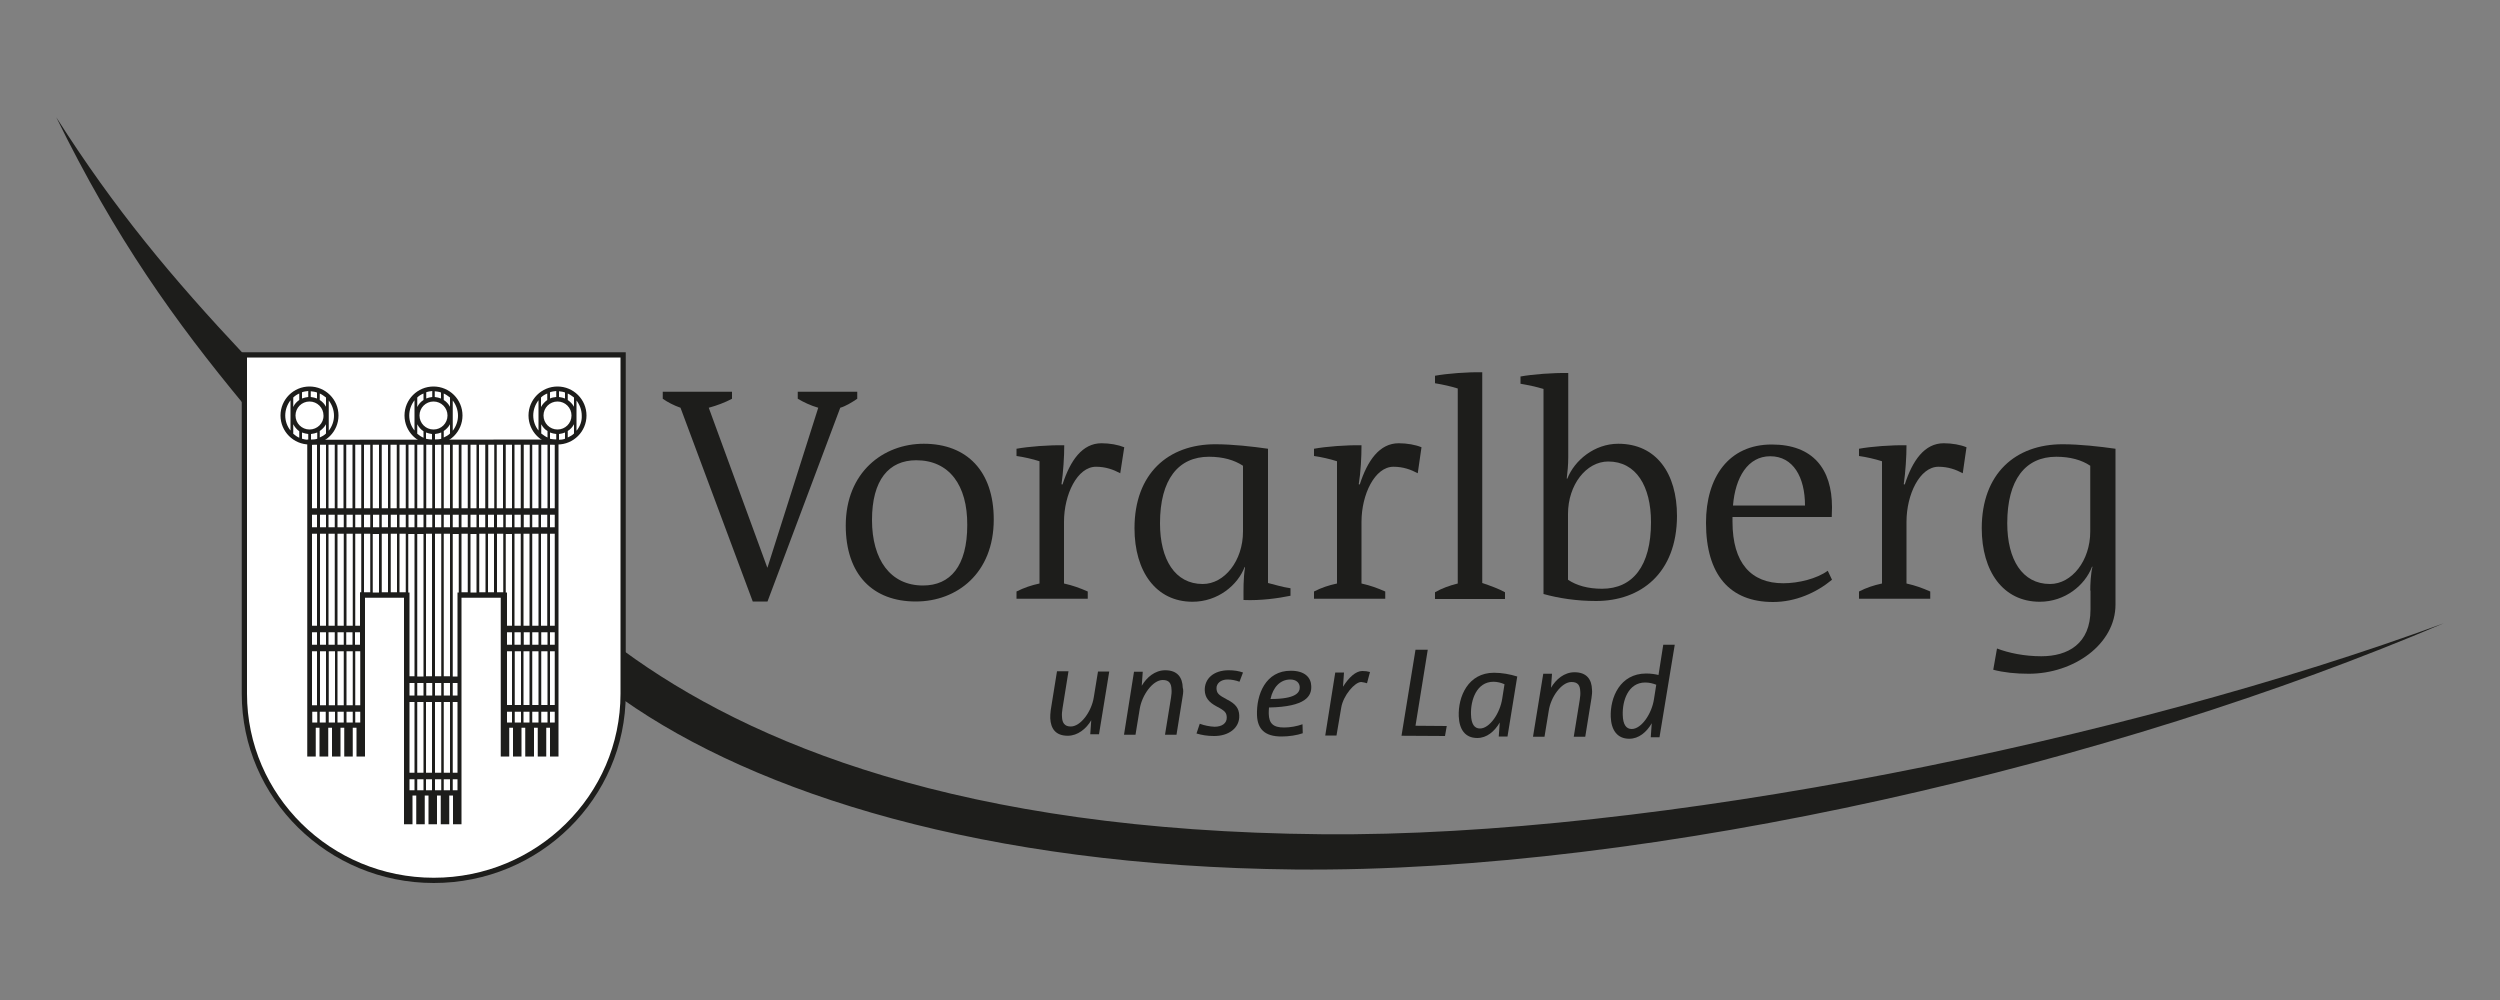 <?xml version="1.0" encoding="UTF-8" standalone="no"?>
<svg xmlns:inkscape="http://www.inkscape.org/namespaces/inkscape" xmlns:sodipodi="http://sodipodi.sourceforge.net/DTD/sodipodi-0.dtd" xmlns:xlink="http://www.w3.org/1999/xlink" xmlns="http://www.w3.org/2000/svg" xmlns:svg="http://www.w3.org/2000/svg" xmlns:i="&#38;ns_ai;" version="1.1" id="Ebene_1" x="0px" y="0px" viewBox="0 0 100 40" style="enable-background:new 0 0 100 40;" xml:space="preserve"><rect x="0" y="0" width="100" height="40" fill="#808080" stroke="none"/><defs id="defs27"></defs>
<style type="text/css" id="style1">
	.st0{fill:#1D1D1B;}
	.st1{fill:#FFFFFF;}
</style>
<switch id="switch27">
	
	<g id="g27">
		<g id="g26">
			<path class="st0" d="M30.69,22.7h0.01l2.03-6.39c-0.31-0.09-0.58-0.22-0.82-0.36v-0.28h2.38v0.28c-0.22,0.15-0.47,0.3-0.68,0.36     l-2.91,7.75h-0.59l-2.89-7.75c-0.26-0.09-0.53-0.23-0.71-0.36v-0.28h2.77v0.28c-0.28,0.15-0.6,0.27-0.93,0.36L30.69,22.7z" id="path1"></path>
			<path class="st0" d="M36.63,24.06c-1.71,0-2.8-1.07-2.8-3.04c0-2.13,1.5-3.27,3.12-3.27c1.73,0,2.8,1.1,2.8,3.03     C39.75,22.93,38.28,24.06,36.63,24.06 M36.65,18.41c-1.1,0-1.77,0.79-1.77,2.39c0,1.59,0.74,2.62,2.04,2.62     c1.09,0,1.77-0.77,1.77-2.42C38.7,19.41,37.97,18.41,36.65,18.41" id="path2"></path>
			<path class="st0" d="M44.81,18.93c-0.28-0.15-0.59-0.26-0.97-0.26c-0.75,0-1.28,1.11-1.28,2.2v2.47     c0.36,0.08,0.63,0.18,0.95,0.32v0.29h-2.85v-0.29c0.3-0.15,0.59-0.25,0.92-0.32v-4.89c-0.28-0.09-0.63-0.17-0.92-0.21v-0.29     c0.49-0.09,1.28-0.15,1.91-0.14c0,0.46-0.04,1.07-0.11,1.56l0.04,0.01c0.31-0.96,0.79-1.65,1.56-1.65c0.33,0,0.66,0.06,0.91,0.16     L44.81,18.93z" id="path3"></path>
			<path class="st0" d="M50.72,23.32c0.26,0.06,0.55,0.16,0.9,0.21v0.3c-0.49,0.1-1.18,0.2-1.88,0.17c0-0.43-0.01-0.85,0.06-1.3     l-0.01-0.03c-0.28,0.74-1.08,1.4-2.09,1.4c-1.46,0-2.32-1.21-2.32-2.94c0-2.19,1.35-3.36,3.23-3.36c0.69,0,1.49,0.09,2.11,0.18     V23.32z M49.72,18.63c-0.35-0.23-0.8-0.36-1.36-0.36c-1.23,0-1.96,0.91-1.96,2.66c0,1.45,0.6,2.43,1.71,2.43     c0.87,0,1.61-0.93,1.61-2.1V18.63z" id="path4"></path>
			<path class="st0" d="M56.71,18.93c-0.28-0.15-0.59-0.26-0.97-0.26c-0.75,0-1.28,1.11-1.28,2.2v2.47     c0.36,0.08,0.63,0.18,0.95,0.32v0.29h-2.85v-0.29c0.29-0.15,0.59-0.25,0.92-0.32v-4.89c-0.28-0.09-0.63-0.17-0.92-0.21v-0.29     c0.49-0.09,1.28-0.15,1.9-0.14c0,0.46-0.03,1.07-0.11,1.56l0.04,0.01c0.31-0.96,0.79-1.65,1.56-1.65c0.33,0,0.67,0.06,0.91,0.16     L56.71,18.93z" id="path5"></path>
			<path class="st0" d="M60.2,23.69v0.27h-2.8v-0.27c0.26-0.15,0.58-0.27,0.91-0.35v-7.8c-0.28-0.09-0.61-0.16-0.91-0.21v-0.3     c0.49-0.09,1.28-0.15,1.89-0.14v8.43C59.62,23.43,59.97,23.56,60.2,23.69" id="path6"></path>
			<path class="st0" d="M63.84,24.04c-0.77,0-1.49-0.11-2.1-0.28v-8.2c-0.28-0.09-0.63-0.16-0.92-0.21v-0.29     c0.49-0.09,1.29-0.15,1.91-0.14v3.36c0,0.31-0.03,0.63-0.06,0.86l0.02,0.01c0.29-0.74,1.09-1.4,2.04-1.4     c1.52,0,2.35,1.18,2.35,2.89C67.07,22.94,65.62,24.04,63.84,24.04 M64.33,18.46c-0.88,0-1.61,0.93-1.61,2.1v2.63     c0.34,0.23,0.8,0.36,1.36,0.36c1.23,0,1.96-0.91,1.96-2.66C66.04,19.44,65.44,18.46,64.33,18.46" id="path7"></path>
			<path class="st0" d="M73.27,20.68H69.3v0.19c0,1.66,0.75,2.46,2.03,2.46c0.61,0,1.34-0.18,1.78-0.5l0.17,0.36     c-0.63,0.52-1.46,0.89-2.36,0.89c-1.72,0-2.68-1.08-2.68-3.17c0-1.81,0.9-3.13,2.63-3.13c1.66,0,2.41,0.99,2.41,2.51     C73.28,20.43,73.27,20.57,73.27,20.68 M70.81,18.25c-0.9,0-1.4,0.85-1.49,1.97h2.88C72.2,19.09,71.73,18.25,70.81,18.25" id="path8"></path>
			<path class="st0" d="M78.51,18.93c-0.28-0.15-0.59-0.26-0.97-0.26c-0.75,0-1.28,1.11-1.28,2.2v2.47     c0.36,0.08,0.63,0.18,0.95,0.32v0.29h-2.85v-0.29c0.29-0.15,0.59-0.25,0.92-0.32v-4.89c-0.28-0.09-0.63-0.17-0.92-0.21v-0.29     c0.49-0.09,1.28-0.15,1.9-0.14c0,0.46-0.04,1.07-0.11,1.56l0.04,0.01c0.31-0.96,0.79-1.65,1.56-1.65c0.33,0,0.67,0.06,0.91,0.16     L78.51,18.93z" id="path9"></path>
			<path class="st0" d="M83.61,23.62c0-0.23,0.02-0.7,0.09-0.95h-0.02c-0.28,0.74-1.08,1.4-2.09,1.4c-1.46,0-2.32-1.21-2.32-2.94     c0-2.19,1.35-3.36,3.23-3.36c0.69,0,1.49,0.09,2.12,0.18v6.23c0,1.59-1.67,2.77-3.47,2.77c-0.52,0-1-0.05-1.42-0.16l0.15-0.85     c0.47,0.18,1.1,0.31,1.77,0.31c1.06,0,1.97-0.49,1.97-1.87V23.62z M83.61,18.63c-0.34-0.23-0.8-0.36-1.36-0.36     c-1.23,0-1.96,0.91-1.96,2.66c0,1.45,0.6,2.43,1.71,2.43c0.87,0,1.61-0.93,1.61-2.1V18.63z" id="path10"></path>
			<path class="st0" d="M52.89,33.37c-14.49-0.13-22.9-3.64-27.96-7.35v1.63c0,0.11,0,0.22-0.01,0.33     c5.34,3.76,14.43,6.67,26.87,6.8c14.44,0.14,32.9-4.28,45.96-9.85C85.05,29.61,66.23,33.49,52.89,33.37" id="path11"></path>
			<path class="st0" d="M9.78,14.2L9.78,14.2c-2.9-3.09-5.18-5.81-7.53-9.51c2.38,4.85,4.73,8.14,7.53,11.52L9.78,14.2L9.78,14.2z" id="path12"></path>
			<path class="st0" d="M43.96,29.37l-0.35,0l0.04-0.56c-0.2,0.34-0.54,0.62-0.94,0.62c-0.49,0-0.68-0.29-0.7-0.7     c0-0.08,0-0.2,0.02-0.33l0.25-1.55l0.46,0l-0.24,1.49c-0.02,0.12-0.03,0.23-0.02,0.34c0.01,0.23,0.1,0.38,0.35,0.38     c0.4,0,0.83-0.6,0.92-1.16l0.17-1.04l0.45,0L43.96,29.37z" id="path13"></path>
			<path class="st0" d="M47.31,27.83l-0.25,1.56l-0.46,0l0.24-1.48c0.02-0.13,0.03-0.24,0.02-0.34c-0.01-0.23-0.09-0.37-0.35-0.37     c-0.4,0-0.83,0.6-0.92,1.15l-0.17,1.04l-0.46,0l0.4-2.52l0.35,0l-0.04,0.56c0.2-0.34,0.53-0.62,0.94-0.62     c0.49,0,0.69,0.29,0.7,0.7C47.34,27.59,47.33,27.71,47.31,27.83" id="path14"></path>
			<path class="st0" d="M49.58,27.27c-0.16-0.06-0.32-0.09-0.48-0.09c-0.27,0-0.45,0.16-0.44,0.36c0.01,0.19,0.08,0.26,0.42,0.44     c0.34,0.17,0.48,0.35,0.49,0.64c0.02,0.5-0.43,0.83-1.02,0.82c-0.27,0-0.48-0.04-0.69-0.1l0.13-0.39     c0.19,0.07,0.39,0.11,0.59,0.12c0.3,0,0.5-0.14,0.49-0.38c-0.01-0.17-0.05-0.25-0.4-0.43c-0.32-0.17-0.47-0.36-0.48-0.65     c-0.01-0.46,0.35-0.8,0.96-0.8c0.22,0,0.4,0.03,0.57,0.09L49.58,27.27z" id="path15"></path>
			<path class="st0" d="M50.76,28.3c-0.01,0.09-0.01,0.18-0.01,0.25c0.01,0.38,0.17,0.55,0.61,0.55c0.25,0,0.52-0.05,0.74-0.13     l0.01,0.36c-0.23,0.08-0.55,0.13-0.85,0.13c-0.67,0-0.96-0.3-0.98-0.85c-0.03-0.82,0.34-1.79,1.36-1.78     c0.55,0,0.8,0.27,0.81,0.61C52.47,27.84,52.24,28.27,50.76,28.3 M51.61,27.18c-0.4,0-0.69,0.31-0.79,0.78     c1,0,1.18-0.25,1.17-0.48C51.98,27.31,51.85,27.18,51.61,27.18" id="path16"></path>
			<path class="st0" d="M54.68,27.33c-0.06-0.02-0.15-0.04-0.23-0.05c-0.26,0-0.72,0.54-0.8,1.02l-0.19,1.12l-0.45,0l0.4-2.52     l0.35,0l-0.04,0.57c0.23-0.37,0.51-0.63,0.77-0.63c0.12,0,0.2,0.01,0.31,0.04L54.68,27.33z" id="path17"></path>
			<polygon class="st0" points="56.06,29.43 56.62,25.99 57.11,25.99 56.62,29.03 57.87,29.04 57.8,29.44    " id="polygon17"></polygon>
			<path class="st0" d="M60.3,29.46l-0.35,0l0.04-0.56c-0.21,0.36-0.52,0.62-0.9,0.62c-0.49,0-0.72-0.35-0.74-0.87     c-0.03-0.78,0.37-1.74,1.41-1.74c0.32,0,0.64,0.06,0.93,0.15L60.3,29.46z M59.74,27.27c-0.68,0-0.92,0.74-0.9,1.31     c0.01,0.39,0.14,0.56,0.36,0.56c0.38,0,0.8-0.6,0.89-1.2l0.09-0.57C60.05,27.31,59.89,27.27,59.74,27.27" id="path18"></path>
			<path class="st0" d="M63.66,27.92l-0.25,1.55l-0.46,0l0.24-1.48c0.02-0.13,0.03-0.24,0.02-0.34c-0.01-0.23-0.09-0.37-0.35-0.37     c-0.4,0-0.83,0.6-0.91,1.15l-0.17,1.04l-0.46,0l0.41-2.52l0.35,0l-0.04,0.56c0.2-0.34,0.53-0.62,0.94-0.62     c0.49,0,0.69,0.29,0.7,0.7C63.69,27.68,63.68,27.79,63.66,27.92" id="path19"></path>
			<path class="st0" d="M66.38,29.49l-0.35,0l0.04-0.56c-0.21,0.36-0.52,0.62-0.9,0.62c-0.49,0-0.72-0.36-0.74-0.87     c-0.03-0.78,0.37-1.74,1.42-1.74c0.19,0,0.38,0.03,0.49,0.06l0.19-1.21l0.46,0L66.38,29.49z M65.81,27.3     c-0.69,0-0.92,0.74-0.9,1.3c0.01,0.39,0.14,0.56,0.36,0.56c0.38,0,0.8-0.6,0.89-1.2l0.09-0.57C66.13,27.34,65.97,27.3,65.81,27.3     " id="path20"></path>
			<path class="st0" d="M17.35,35.32c-4.23,0-7.68-3.39-7.68-7.57V14.09h15.36l0,13.66C25.03,31.93,21.59,35.32,17.35,35.32" id="path21"></path>
			<path class="st1" d="M9.88,14.3v13.45c0,4.06,3.35,7.36,7.47,7.36c4.12,0,7.47-3.3,7.47-7.36l0-13.45H9.88z" id="path22"></path>
			<path class="st0" d="M12.38,15.46c-0.64,0-1.16,0.52-1.16,1.16c0,0.64,0.52,1.16,1.16,1.16c0.64,0,1.16-0.52,1.16-1.16     C13.54,15.98,13.02,15.46,12.38,15.46 M12.38,17.18c-0.31,0-0.56-0.25-0.56-0.56c0-0.31,0.25-0.56,0.56-0.56     c0.31,0,0.56,0.25,0.56,0.56C12.95,16.93,12.69,17.18,12.38,17.18 M12.79,16v-0.26c0.09,0.04,0.17,0.1,0.25,0.16v0.37     C12.98,16.16,12.9,16.07,12.79,16 M12.68,15.94c-0.08-0.03-0.16-0.05-0.25-0.06v-0.23c0.09,0.01,0.17,0.02,0.25,0.05V15.94z      M12.33,15.88c-0.09,0.01-0.17,0.03-0.25,0.06v-0.25c0.08-0.03,0.16-0.04,0.25-0.05V15.88z M11.97,16     c-0.1,0.07-0.19,0.16-0.24,0.28V15.9c0.07-0.07,0.15-0.12,0.24-0.16V16z M11.73,16.97c0.06,0.11,0.14,0.21,0.24,0.28v0.26     c-0.09-0.04-0.17-0.1-0.24-0.16V16.97z M12.08,17.3c0.08,0.03,0.16,0.05,0.25,0.06v0.23c-0.09,0-0.17-0.02-0.25-0.04V17.3z      M12.44,17.36c0.09-0.01,0.17-0.03,0.25-0.06v0.25c-0.08,0.03-0.16,0.04-0.25,0.04V17.36z M12.79,17.24     c0.1-0.07,0.19-0.16,0.25-0.27v0.37c-0.07,0.07-0.16,0.12-0.25,0.16V17.24z M11.41,16.62c0-0.23,0.08-0.44,0.21-0.61v1.21     C11.49,17.06,11.41,16.85,11.41,16.62 M13.15,17.23v-1.21c0.13,0.17,0.21,0.38,0.21,0.61C13.36,16.85,13.28,17.06,13.15,17.23" id="path23"></path>
			<path class="st0" d="M17.34,15.46c-0.64,0-1.16,0.52-1.16,1.16c0,0.64,0.52,1.16,1.16,1.16s1.16-0.52,1.16-1.16     C18.5,15.98,17.98,15.46,17.34,15.46 M17.34,17.18c-0.31,0-0.56-0.25-0.56-0.56c0-0.31,0.25-0.56,0.56-0.56     c0.31,0,0.56,0.25,0.56,0.56C17.9,16.93,17.65,17.18,17.34,17.18 M17.75,16v-0.26c0.09,0.04,0.17,0.1,0.25,0.16v0.37     C17.94,16.16,17.86,16.07,17.75,16 M17.64,15.94c-0.08-0.03-0.16-0.05-0.25-0.06v-0.23c0.09,0.01,0.17,0.02,0.25,0.05V15.94z      M17.29,15.88c-0.09,0.01-0.17,0.03-0.24,0.06v-0.25c0.08-0.03,0.16-0.04,0.24-0.05V15.88z M16.94,16     c-0.11,0.07-0.19,0.16-0.25,0.28V15.9c0.07-0.07,0.15-0.12,0.25-0.16V16z M16.69,16.97c0.06,0.11,0.14,0.21,0.25,0.28v0.26     c-0.09-0.04-0.18-0.1-0.25-0.16V16.97z M17.04,17.3c0.08,0.03,0.16,0.05,0.24,0.06v0.23c-0.08,0-0.17-0.02-0.24-0.04V17.3z      M17.4,17.36c0.09-0.01,0.17-0.03,0.25-0.06v0.25c-0.08,0.03-0.16,0.04-0.25,0.04V17.36z M17.75,17.24     c0.1-0.07,0.19-0.16,0.25-0.27v0.37c-0.07,0.07-0.16,0.12-0.25,0.16V17.24z M16.37,16.62c0-0.23,0.08-0.44,0.21-0.61v1.21     C16.45,17.06,16.37,16.85,16.37,16.62 M18.11,17.23v-1.21c0.13,0.17,0.21,0.38,0.21,0.61C18.32,16.85,18.24,17.06,18.11,17.23" id="path24"></path>
			<path class="st0" d="M22.3,15.46c-0.64,0-1.16,0.52-1.16,1.16c0,0.64,0.52,1.16,1.16,1.16c0.64,0,1.16-0.52,1.16-1.16     C23.46,15.98,22.94,15.46,22.3,15.46 M22.3,17.18c-0.31,0-0.56-0.25-0.56-0.56c0-0.31,0.25-0.56,0.56-0.56     c0.31,0,0.56,0.25,0.56,0.56C22.86,16.93,22.61,17.18,22.3,17.18 M22.71,16v-0.26c0.09,0.04,0.17,0.1,0.25,0.16v0.37     C22.9,16.16,22.81,16.07,22.71,16 M22.6,15.94c-0.07-0.03-0.16-0.05-0.24-0.06v-0.23c0.08,0.01,0.17,0.02,0.24,0.05V15.94z      M22.25,15.88c-0.09,0.01-0.17,0.02-0.25,0.06v-0.25c0.08-0.03,0.16-0.04,0.25-0.05V15.88z M21.89,16     c-0.1,0.07-0.19,0.17-0.25,0.28V15.9c0.07-0.07,0.15-0.12,0.25-0.16V16z M21.65,16.97c0.06,0.11,0.14,0.21,0.25,0.27v0.26     c-0.09-0.04-0.17-0.1-0.25-0.16V16.97z M22,17.3c0.08,0.03,0.16,0.05,0.25,0.06v0.23c-0.09,0-0.17-0.02-0.25-0.04V17.3z      M22.36,17.36c0.09-0.01,0.17-0.03,0.24-0.06v0.25c-0.08,0.03-0.16,0.04-0.24,0.04V17.36z M22.71,17.24     c0.11-0.07,0.19-0.16,0.25-0.27v0.37c-0.07,0.07-0.16,0.12-0.25,0.16V17.24z M21.33,16.62c0-0.23,0.08-0.44,0.21-0.61v1.21     C21.41,17.06,21.33,16.85,21.33,16.62 M23.06,17.23v-1.21c0.13,0.17,0.21,0.38,0.21,0.61C23.28,16.85,23.2,17.06,23.06,17.23" id="path25"></path>
			<path class="st0" d="M22.41,17.58l-10.02,0.01h-0.1v11.52v1.15h0.34v-1.15h0.15v1.15h0.35v-1.15h0.15v1.15h0.34v-1.15h0.15v1.15     h0.34v-1.15h0.15v1.15h0.34v-1.15h0v-5.2h1.56v7.91h0v1.15h0.34v-1.15h0.15v1.15h0.34v-1.15h0.15v1.15h0.34v-1.15h0.15v1.15h0.34     v-1.15h0.15v1.15h0.34v-1.15h0v-7.91h1.57v5.2v1.15h0.34v-1.15h0.15v1.15h0.34v-1.15h0.15v1.15h0.35v-1.15h0.15v1.15h0.34v-1.15     h0.15v1.15h0.34v-1.15h0V17.58z M12.49,28.47h0.2v0.43h-0.2V28.47z M20.28,25.29h0.2v0.5h-0.2V25.29z M22.2,25.03H22v-3.68h0.19     V25.03z M21.89,25.03h-0.25v-3.68h0.25V25.03z M21.19,25.79h-0.24v-0.5h0.24V25.79z M20.94,21.35h0.24v3.68h-0.24V21.35z      M21.29,25.29h0.25v0.5h-0.25V25.29z M21.65,25.29h0.25v0.5h-0.25V25.29z M21.54,25.03h-0.25v-3.68h0.25V25.03z M21.29,20.59     h0.25v0.5h-0.25V20.59z M21.19,21.09h-0.24v-0.5h0.24V21.09z M20.83,21.09h-0.25v-0.5h0.25V21.09z M20.83,25.03h-0.25v-3.68h0.25     V25.03z M20.83,25.79h-0.25v-0.5h0.25V25.79z M20.28,26.05h0.2v2.15h-0.2V26.05z M20.59,26.05h0.25v2.15h-0.25V26.05z      M20.94,26.05h0.24v2.15h-0.24V26.05z M21.29,26.05h0.25v2.15h-0.25V26.05z M21.65,26.05h0.25v2.15h-0.25V26.05z M22,26.05h0.19     v2.15H22V26.05z M22.2,25.79H22v-0.5h0.19V25.79z M22.2,21.09H22v-0.5h0.19V21.09z M21.89,21.09h-0.25v-0.5h0.25V21.09z      M21.65,17.79h0.25v2.54h-0.25V17.79z M21.54,20.33h-0.25v-2.54h0.25V20.33z M21.19,20.33h-0.24v-2.54h0.24V20.33z M20.83,20.33     h-0.25v-2.54h0.25V20.33z M20.48,20.33h-0.25v-2.54h0.25V20.33z M20.12,20.33h-0.25v-2.54h0.25V20.33z M19.77,20.33h-0.24v-2.54     h0.24V20.33z M19.41,20.33h-0.25v-2.54h0.25V20.33z M19.41,21.09h-0.25v-0.5h0.25V21.09z M19.06,20.33h-0.24v-2.54h0.24V20.33z      M18.71,20.33h-0.25v-2.54l0.25,0V20.33z M18.35,20.33h-0.24v-2.54h0.24V20.33z M18,20.33h-0.25v-2.54H18V20.33z M18.3,30.91     h-0.19v-2.83h0.19V30.91z M16.38,27.32h0.2v0.5h-0.2V27.32z M17.29,27.82h-0.24v-0.5h0.24V27.82z M17.04,21.35h0.24v5.7h-0.24     V21.35z M17.4,27.32h0.25v0.5H17.4V27.32z M17.4,21.35h0.25v5.7H17.4V21.35z M17.4,20.59h0.25v0.5H17.4V20.59z M17.29,21.09     h-0.24v-0.5h0.24V21.09z M16.94,21.09h-0.25v-0.5h0.25V21.09z M16.94,27.06h-0.25v-5.7h0.25V27.06z M16.94,27.82h-0.25v-0.5h0.25     V27.82z M16.38,28.08h0.2v2.83h-0.2V28.08z M16.69,28.08h0.25v2.83h-0.25V28.08z M17.04,28.08h0.24v2.83h-0.24V28.08z      M17.4,28.08h0.25v2.83H17.4V28.08z M17.75,28.08H18v2.83h-0.25V28.08z M18.3,27.82h-0.19v-0.5h0.19V27.82z M18,27.82h-0.25v-0.5     H18V27.82z M17.75,21.35H18v5.7h-0.25V21.35z M17.75,20.59H18v0.5h-0.25V20.59z M17.64,20.33H17.4v-2.54h0.25V20.33z      M17.29,20.33h-0.24v-2.54h0.24V20.33z M16.94,20.33h-0.25v-2.54h0.25V20.33z M16.58,20.33h-0.24v-2.54h0.24V20.33z M16.23,20.33     h-0.25v-2.54h0.25V20.33z M15.87,20.33h-0.25v-2.54h0.25V20.33z M15.52,20.33h-0.25v-2.54h0.25V20.33z M15.52,21.09h-0.25v-0.5     h0.25V21.09z M15.16,20.33h-0.25v-2.54h0.25V20.33z M14.81,20.33h-0.25v-2.54h0.25V20.33z M14.45,20.33h-0.24v-2.54l0.24,0V20.33     z M14.1,20.33h-0.25v-2.54h0.25V20.33z M13.5,25.29h0.25v0.5H13.5V25.29z M13.39,25.79h-0.25v-0.5h0.25V25.79z M13.5,21.35h0.25     v3.68H13.5V21.35z M13.5,20.59h0.25v0.5H13.5V20.59z M13.39,21.09h-0.25v-0.5h0.25V21.09z M13.39,25.03h-0.25v-3.68h0.25V25.03z      M13.04,25.03h-0.24v-3.68h0.24V25.03z M13.04,25.79h-0.24v-0.5h0.24V25.79z M13.04,28.21h-0.24v-2.16h0.24V28.21z M13.15,26.05     h0.25v2.16h-0.25V26.05z M13.5,26.05h0.25v2.16H13.5V26.05z M13.86,26.05h0.25v2.16h-0.25V26.05z M14.21,26.05h0.2v2.16h-0.2     V26.05z M14.4,25.79h-0.2v-0.5h0.2V25.79z M14.1,25.79h-0.25v-0.5h0.25V25.79z M13.86,21.35h0.25v3.68h-0.25V21.35z M13.86,20.59     h0.25v0.5h-0.25V20.59z M13.75,20.33H13.5v-2.54h0.24V20.33z M13.39,20.33h-0.25v-2.54h0.25V20.33z M13.04,20.33h-0.24v-2.54     h0.24V20.33z M13.04,21.09h-0.24v-0.5h0.24V21.09z M12.68,21.09h-0.2v-0.5h0.2V21.09z M12.68,25.03h-0.2v-3.68h0.2V25.03z      M12.68,25.79h-0.2v-0.5h0.2V25.79z M12.68,28.21h-0.2v-2.16h0.2V28.21z M12.79,28.47h0.24v0.43h-0.24V28.47z M13.15,28.47h0.25     v0.43h-0.25V28.47z M13.5,28.47h0.25v0.43H13.5V28.47z M13.86,28.47h0.25v0.43h-0.25V28.47z M14.21,28.47h0.2v0.43h-0.2V28.47z      M14.4,23.7v1.33h-0.19v-3.68h0.24v2.34H14.4z M14.21,20.59h0.24v0.5h-0.24V20.59z M14.56,20.59h0.25v0.5h-0.25V20.59z      M14.92,20.59h0.25v0.5h-0.25V20.59z M15.16,23.7h-0.25v-2.34h0.25V23.7z M15.27,21.35h0.25v2.34h-0.25V21.35z M15.63,21.35h0.25     v2.34h-0.25V21.35z M15.63,20.59h0.25v0.5h-0.25V20.59z M15.98,20.59h0.25v0.5h-0.25V20.59z M16.34,20.59h0.24v0.5h-0.24V20.59z      M16.58,21.35v5.7h-0.2V23.7h-0.05v-2.34H16.58z M16.38,31.17h0.2v0.44h-0.2V31.17z M16.69,31.17h0.25v0.44h-0.25V31.17z      M17.04,31.17h0.24v0.44h-0.24V31.17z M17.4,31.17h0.25v0.44H17.4V31.17z M17.75,31.17H18v0.44h-0.25V31.17z M18.11,31.17h0.19     v0.44h-0.19V31.17z M18.3,23.7v3.36h-0.19v-5.7h0.24v2.34H18.3z M18.11,20.59h0.24v0.5h-0.24V20.59z M18.46,20.59h0.25v0.5h-0.25     V20.59z M18.82,20.59h0.24v0.5h-0.24V20.59z M19.06,23.7h-0.24v-2.34h0.24V23.7z M19.17,21.35h0.25v2.34h-0.25V21.35z      M19.52,21.35h0.24v2.34h-0.24V21.35z M19.52,20.59h0.24v0.5h-0.24V20.59z M19.88,20.59h0.25v0.5h-0.25V20.59z M20.23,20.59h0.25     v0.5h-0.25V20.59z M20.48,21.35v3.68h-0.2V23.7h-0.05v-2.34H20.48z M20.28,28.47h0.2v0.43h-0.2V28.47z M20.59,28.47h0.25v0.43     h-0.25V28.47z M20.94,28.47h0.24v0.43h-0.24V28.47z M21.29,28.47h0.25v0.43h-0.25V28.47z M21.65,28.47h0.25v0.43h-0.25V28.47z      M22,28.47h0.19v0.43H22V28.47z M22.2,20.33H22v-2.54h0.19V20.33z M12.68,17.79v2.54h-0.2v-2.54L12.68,17.79z M14.56,21.35h0.25     v2.34h-0.25V21.35z M15.98,21.35h0.25v2.34h-0.25V21.35z M18.46,21.35h0.25v2.34h-0.25V21.35z M19.88,21.35h0.25v2.34h-0.25     V21.35z" id="path26"></path>
		</g>
	</g>
</switch>

</svg>
